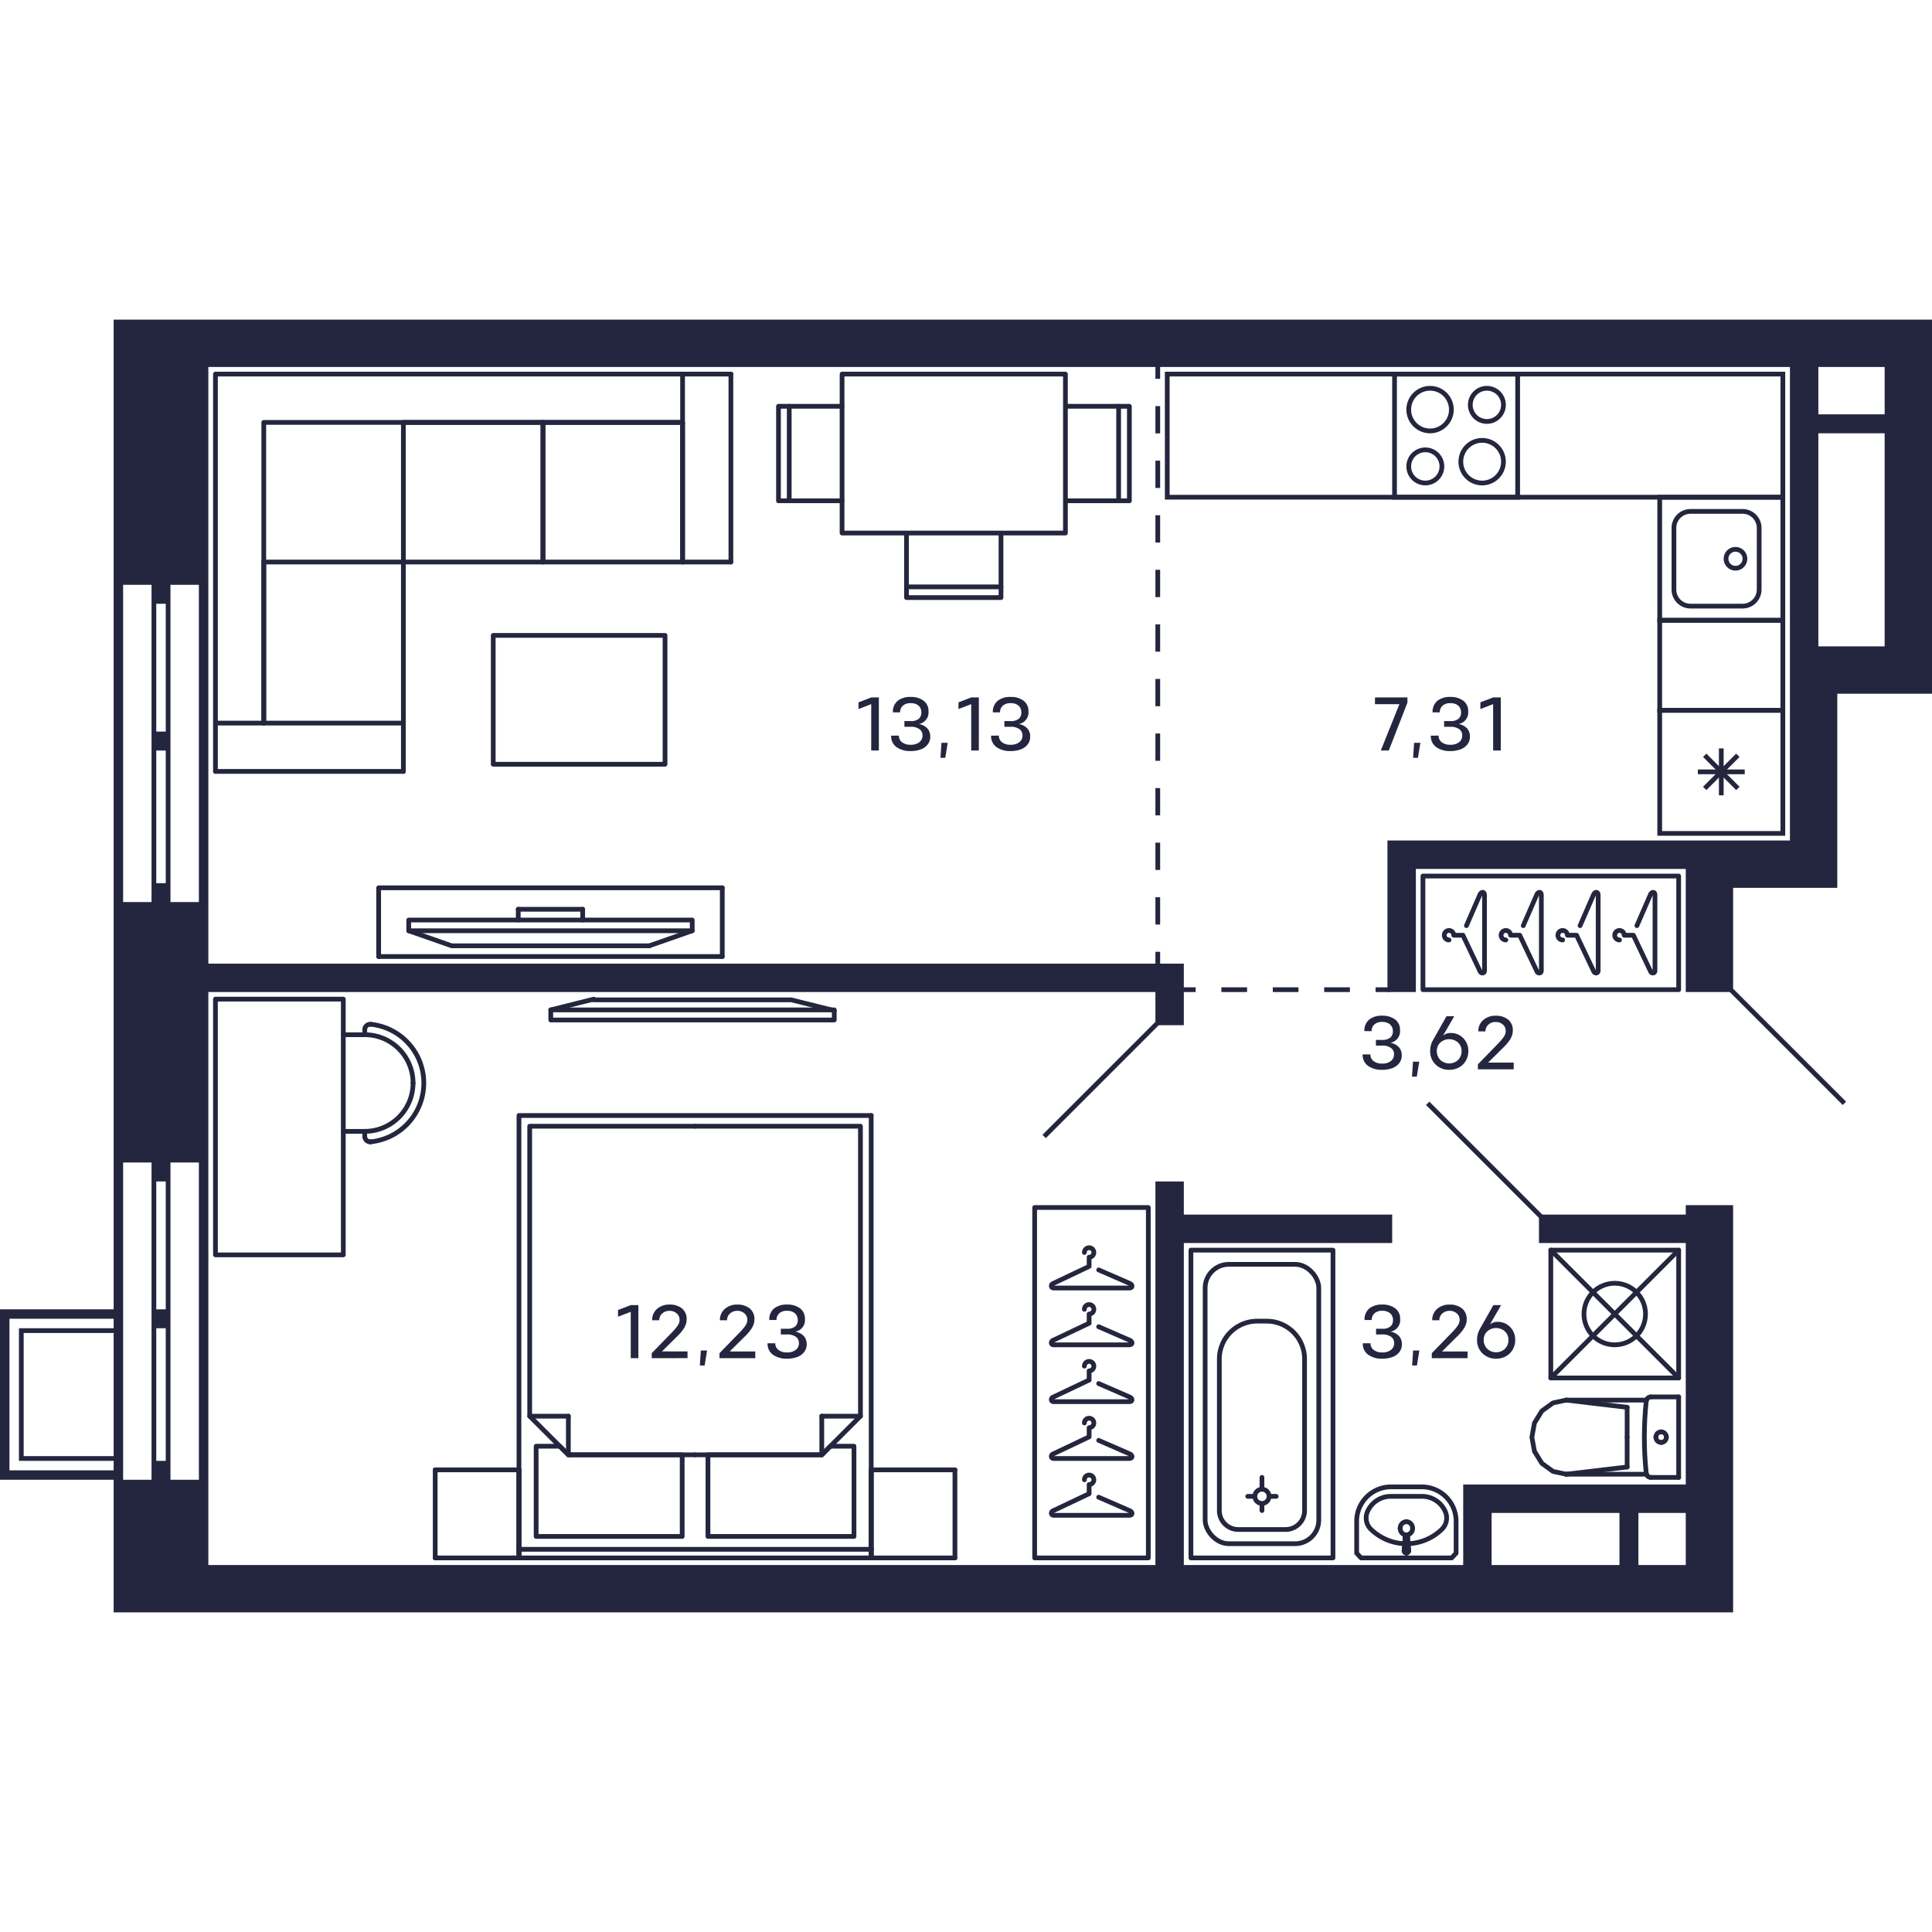 <svg xmlns="http://www.w3.org/2000/svg"   viewBox="0 0 408 273" width="200" height="200">
  <title>C-1-2_25-28fl_6_m</title>
  <g id="Слой_2" data-name="Слой 2">
    <g id="C-1-2_25-28fl_6_m">
      <g id="m">
        <g>
          <rect x="300.5" y="117.5" width="54" height="24" fill="none" stroke="#24263e" stroke-linecap="round" stroke-linejoin="round"/>
          <path d="M333.681,127.979,336.5,121.5c.235-.657.969-.817,1,0v16c0,.577-.757.7-1,0l-3.562-7.5H331a1,1,0,1,0-1,1" fill="none" stroke="#24263e" stroke-linecap="round" stroke-linejoin="round"/>
          <path d="M345.681,127.979,348.5,121.5c.235-.657.969-.817,1,0v16c0,.577-.757.7-1,0l-3.562-7.5H343a1,1,0,1,0-1,1" fill="none" stroke="#24263e" stroke-linecap="round" stroke-linejoin="round"/>
          <path d="M321.681,127.979,324.5,121.5c.235-.657.969-.817,1,0v16c0,.577-.757.7-1,0l-3.562-7.5H319a1,1,0,1,0-1,1" fill="none" stroke="#24263e" stroke-linecap="round" stroke-linejoin="round"/>
          <path d="M309.681,127.979,312.5,121.5c.235-.657.969-.817,1,0v16c0,.577-.757.7-1,0l-3.562-7.5H307a1,1,0,1,0-1,1" fill="none" stroke="#24263e" stroke-linecap="round" stroke-linejoin="round"/>
        </g>
        <g>
          <rect x="218.5" y="187.5" width="24" height="74" fill="none" stroke="#24263e" stroke-linecap="round" stroke-linejoin="round"/>
          <path d="M232.021,236.681,238.5,239.5c.657.235.816.969,0,1h-16c-.577,0-.7-.757,0-1l7.5-3.562V234a1,1,0,1,0-1-1" fill="none" stroke="#24263e" stroke-linecap="round" stroke-linejoin="round"/>
          <path d="M232.021,248.681,238.5,251.5c.657.235.816.969,0,1h-16c-.577,0-.7-.757,0-1l7.5-3.562V246a1,1,0,1,0-1-1" fill="none" stroke="#24263e" stroke-linecap="round" stroke-linejoin="round"/>
          <path d="M232.021,224.681,238.5,227.5c.657.235.816.969,0,1h-16c-.577,0-.7-.757,0-1l7.5-3.562V222a1,1,0,1,0-1-1" fill="none" stroke="#24263e" stroke-linecap="round" stroke-linejoin="round"/>
          <path d="M232.021,212.681,238.5,215.5c.657.235.817.969,0,1h-16c-.577,0-.7-.757,0-1l7.5-3.562V210a1,1,0,1,0-1-1" fill="none" stroke="#24263e" stroke-linecap="round" stroke-linejoin="round"/>
          <path d="M232.021,200.681,238.5,203.5c.657.235.817.969,0,1h-16c-.577,0-.7-.757,0-1l7.5-3.562V198a1,1,0,1,0-1-1" fill="none" stroke="#24263e" stroke-linecap="round" stroke-linejoin="round"/>
        </g>
        <g>
          <line x1="173.544" y1="239.73" x2="173.544" y2="231.566" fill="none" stroke="#24263e" stroke-linecap="round" stroke-linejoin="round"/>
          <line x1="181.708" y1="231.566" x2="173.544" y2="231.566" fill="none" stroke="#24263e" stroke-linecap="round" stroke-linejoin="round"/>
          <polyline points="146.785 239.73 173.544 239.73 181.708 231.566 181.708 170.338 146.785 170.338" fill="none" stroke="#24263e" stroke-linecap="round" stroke-linejoin="round"/>
          <line x1="120.026" y1="239.73" x2="120.026" y2="231.566" fill="none" stroke="#24263e" stroke-linecap="round" stroke-linejoin="round"/>
          <line x1="111.862" y1="231.566" x2="120.026" y2="231.566" fill="none" stroke="#24263e" stroke-linecap="round" stroke-linejoin="round"/>
          <polyline points="146.785 170.338 111.862 170.338 111.862 231.566 120.026 239.73 146.785 239.73" fill="none" stroke="#24263e" stroke-linecap="round" stroke-linejoin="round"/>
          <polyline points="149.506 239.73 149.506 256.965 180.347 256.965 180.347 237.916 175.358 237.916 173.544 239.73 149.506 239.73" fill="none" stroke="#24263e" stroke-linecap="round" stroke-linejoin="round"/>
          <polyline points="120.026 239.73 118.212 237.916 113.223 237.916 113.223 256.965 144.064 256.965 144.064 239.73 120.026 239.73" fill="none" stroke="#24263e" stroke-linecap="round" stroke-linejoin="round"/>
          <line x1="201.664" y1="242.905" x2="201.664" y2="261.5" fill="none" stroke="#24263e" stroke-linecap="round" stroke-linejoin="round"/>
          <line x1="201.664" y1="242.905" x2="183.976" y2="242.905" fill="none" stroke="#24263e" stroke-linecap="round" stroke-linejoin="round"/>
          <line x1="183.976" y1="242.905" x2="183.976" y2="261.5" fill="none" stroke="#24263e" stroke-linecap="round" stroke-linejoin="round"/>
          <line x1="183.976" y1="261.5" x2="201.664" y2="261.5" fill="none" stroke="#24263e" stroke-linecap="round" stroke-linejoin="round"/>
          <line x1="109.595" y1="242.905" x2="109.595" y2="261.5" fill="none" stroke="#24263e" stroke-linecap="round" stroke-linejoin="round"/>
          <line x1="109.595" y1="242.905" x2="91.906" y2="242.905" fill="none" stroke="#24263e" stroke-linecap="round" stroke-linejoin="round"/>
          <line x1="91.906" y1="242.905" x2="91.906" y2="261.5" fill="none" stroke="#24263e" stroke-linecap="round" stroke-linejoin="round"/>
          <line x1="91.906" y1="261.5" x2="109.595" y2="261.5" fill="none" stroke="#24263e" stroke-linecap="round" stroke-linejoin="round"/>
          <line x1="183.976" y1="242.905" x2="183.976" y2="261.5" fill="none" stroke="#24263e" stroke-linecap="round" stroke-linejoin="round"/>
          <line x1="109.595" y1="261.5" x2="109.595" y2="242.905" fill="none" stroke="#24263e" stroke-linecap="round" stroke-linejoin="round"/>
          <polyline points="109.595 261.5 109.595 168.07 183.976 168.07" fill="none" stroke="#24263e" stroke-linecap="round" stroke-linejoin="round"/>
          <line x1="183.976" y1="168.07" x2="183.976" y2="261.5" fill="none" stroke="#24263e" stroke-linecap="round" stroke-linejoin="round"/>
          <line x1="183.976" y1="261.5" x2="109.595" y2="261.5" fill="none" stroke="#24263e" stroke-linecap="round" stroke-linejoin="round"/>
          <line x1="109.502" y1="259.686" x2="184.069" y2="259.686" fill="none" stroke="#24263e" stroke-linecap="round" stroke-linejoin="round"/>
        </g>
        <g>
          <polyline points="176.181 147.902 116.313 147.902 116.313 145.768 176.181 145.768 176.181 147.902" fill="none" stroke="#24263e" stroke-linecap="round" stroke-linejoin="round"/>
          <line x1="125.384" y1="143.5" x2="116.313" y2="145.768" fill="none" stroke="#24263e" stroke-linecap="round" stroke-linejoin="round"/>
          <polyline points="125.384 143.65 167.11 143.65 176.181 145.917" fill="none" stroke="#24263e" stroke-linecap="round" stroke-linejoin="round"/>
        </g>
        <g>
          <line x1="109.444" y1="126.79" x2="109.444" y2="124.522" fill="none" stroke="#24263e" stroke-linecap="round" stroke-linejoin="round"/>
          <line x1="137.11" y1="132.232" x2="146.181" y2="129.058" fill="none" stroke="#24263e" stroke-linecap="round" stroke-linejoin="round"/>
          <polyline points="137.11 132.232 95.384 132.232 86.313 129.058" fill="none" stroke="#24263e" stroke-linecap="round" stroke-linejoin="round"/>
          <polyline points="86.313 126.79 146.181 126.79 146.181 129.058 86.313 129.058 86.313 126.79" fill="none" stroke="#24263e" stroke-linecap="round" stroke-linejoin="round"/>
          <line x1="152.53" y1="134.5" x2="152.53" y2="119.987" fill="none" stroke="#24263e" stroke-linecap="round" stroke-linejoin="round"/>
          <polyline points="152.53 119.987 79.964 119.987 79.964 134.5" fill="none" stroke="#24263e" stroke-linecap="round" stroke-linejoin="round"/>
          <line x1="79.964" y1="134.5" x2="152.53" y2="134.5" fill="none" stroke="#24263e" stroke-linecap="round" stroke-linejoin="round"/>
          <line x1="109.444" y1="124.522" x2="123.05" y2="124.522" fill="none" stroke="#24263e" stroke-linecap="round" stroke-linejoin="round"/>
          <line x1="123.05" y1="126.79" x2="123.05" y2="124.522" fill="none" stroke="#24263e" stroke-linecap="round" stroke-linejoin="round"/>
        </g>
        <g>
          <polyline points="154.35 51.185 144.146 51.185 144.146 11.5" fill="none" stroke="#24263e" stroke-linecap="round" stroke-linejoin="round"/>
          <line x1="85.185" y1="95.406" x2="85.185" y2="85.201" fill="none" stroke="#24263e" stroke-linecap="round" stroke-linejoin="round"/>
          <line x1="85.185" y1="85.201" x2="45.5" y2="85.201" fill="none" stroke="#24263e" stroke-linecap="round" stroke-linejoin="round"/>
          <polyline points="144.146 51.185 144.146 21.705 114.665 21.705 114.665 51.185" fill="none" stroke="#24263e" stroke-linecap="round" stroke-linejoin="round"/>
          <polyline points="114.665 51.185 114.665 21.705 85.185 21.705 85.185 51.185" fill="none" stroke="#24263e" stroke-linecap="round" stroke-linejoin="round"/>
          <line x1="55.705" y1="51.185" x2="55.705" y2="85.201" fill="none" stroke="#24263e" stroke-linecap="round" stroke-linejoin="round"/>
          <line x1="55.705" y1="51.185" x2="85.185" y2="51.185" fill="none" stroke="#24263e" stroke-linecap="round" stroke-linejoin="round"/>
          <line x1="85.185" y1="85.201" x2="85.185" y2="51.185" fill="none" stroke="#24263e" stroke-linecap="round" stroke-linejoin="round"/>
          <polyline points="85.185 51.185 114.665 51.185 144.146 51.185" fill="none" stroke="#24263e" stroke-linecap="round" stroke-linejoin="round"/>
          <line x1="154.35" y1="11.5" x2="154.35" y2="51.185" fill="none" stroke="#24263e" stroke-linecap="round" stroke-linejoin="round"/>
          <line x1="45.5" y1="95.406" x2="85.185" y2="95.406" fill="none" stroke="#24263e" stroke-linecap="round" stroke-linejoin="round"/>
          <polyline points="45.5 95.406 45.5 11.5 154.35 11.5" fill="none" stroke="#24263e" stroke-linecap="round" stroke-linejoin="round"/>
          <polyline points="55.705 85.201 55.705 21.705 144.146 21.705" fill="none" stroke="#24263e" stroke-linecap="round" stroke-linejoin="round"/>
        </g>
        <polyline points="140.445 66.681 104.161 66.681 104.161 93.894 140.445 93.894 140.445 66.681 104.161 66.681 104.161 93.894" fill="none" stroke="#24263e" stroke-linecap="round" stroke-linejoin="round"/>
        <g>
          <polyline points="177.827 45.062 224.996 45.062 224.996 11.5 177.827 11.5 177.827 45.062" fill="none" stroke="#24263e" stroke-linecap="round" stroke-linejoin="round"/>
          <line x1="236.232" y1="38.259" x2="236.232" y2="18.303" fill="none" stroke="#24263e" stroke-linecap="round" stroke-linejoin="round"/>
          <polyline points="225.102 18.303 238.5 18.303 238.5 38.259 225.102 38.259" fill="none" stroke="#24263e" stroke-linecap="round" stroke-linejoin="round"/>
          <line x1="166.67" y1="38.259" x2="166.67" y2="18.303" fill="none" stroke="#24263e" stroke-linecap="round" stroke-linejoin="round"/>
          <polyline points="177.801 18.303 164.402 18.303 164.402 38.259 177.801 38.259" fill="none" stroke="#24263e" stroke-linecap="round" stroke-linejoin="round"/>
          <line x1="211.39" y1="56.431" x2="191.434" y2="56.431" fill="none" stroke="#24263e" stroke-linecap="round" stroke-linejoin="round"/>
          <polyline points="191.434 45.301 191.434 58.699 211.39 58.699 211.39 45.301" fill="none" stroke="#24263e" stroke-linecap="round" stroke-linejoin="round"/>
        </g>
        <g>
          <path d="M87.231,161.217a10.2,10.2,0,0,0-10.2-10.205" fill="none" stroke="#24263e" stroke-linecap="round" stroke-linejoin="round"/>
          <path d="M77.027,171.421a10.2,10.2,0,0,0,10.2-10.2" fill="none" stroke="#24263e" stroke-linecap="round" stroke-linejoin="round"/>
          <line x1="77.027" y1="151.012" x2="72.5" y2="151.012" fill="none" stroke="#24263e" stroke-linecap="round" stroke-linejoin="round"/>
          <line x1="72.5" y1="171.421" x2="77.027" y2="171.421" fill="none" stroke="#24263e" stroke-linecap="round" stroke-linejoin="round"/>
          <path d="M77.033,149.84a1.166,1.166,0,0,0-.006.118" fill="none" stroke="#24263e" stroke-linecap="round" stroke-linejoin="round"/>
          <path d="M78.3,148.809a1.155,1.155,0,0,0-1.266,1.031" fill="none" stroke="#24263e" stroke-linecap="round" stroke-linejoin="round"/>
          <line x1="77.027" y1="149.958" x2="77.027" y2="151.012" fill="none" stroke="#24263e" stroke-linecap="round" stroke-linejoin="round"/>
          <path d="M78.182,173.63a1.146,1.146,0,0,0,.117-.006" fill="none" stroke="#24263e" stroke-linecap="round" stroke-linejoin="round"/>
          <path d="M77.027,172.475a1.155,1.155,0,0,0,1.155,1.155" fill="none" stroke="#24263e" stroke-linecap="round" stroke-linejoin="round"/>
          <line x1="77.027" y1="171.421" x2="77.027" y2="172.475" fill="none" stroke="#24263e" stroke-linecap="round" stroke-linejoin="round"/>
          <path d="M89.434,159.944A12.474,12.474,0,0,0,78.3,148.809" fill="none" stroke="#24263e" stroke-linecap="round" stroke-linejoin="round"/>
          <path d="M89.434,159.944A12.472,12.472,0,0,1,78.3,173.624" fill="none" stroke="#24263e" stroke-linecap="round" stroke-linejoin="round"/>
          <polyline points="72.5 143.5 72.5 197.5 45.5 197.5 45.5 143.5 72.5 143.5" fill="none" stroke="#24263e" stroke-linecap="round" stroke-linejoin="round"/>
        </g>
      </g>
      <g id="sant">
        <g>
          <path d="M320,12V37H295V12h25m1-1H294V38h27V11Z" fill="#24263d"/>
          <path d="M301,28a3,3,0,1,1-3,3,3,3,0,0,1,3-3m0-1a4,4,0,1,0,4,4,4,4,0,0,0-4-4Z" fill="#24263d"/>
          <path d="M314,15a3,3,0,1,1-3,3,3,3,0,0,1,3-3m0-1a4,4,0,1,0,4,4,4,4,0,0,0-4-4Z" fill="#24263d"/>
          <path d="M313,26a4,4,0,1,1-4,4,4,4,0,0,1,4-4m0-1a5,5,0,1,0,5,5,5,5,0,0,0-5-5Z" fill="#24263d"/>
          <path d="M302,15a4,4,0,1,1-4,4,4,4,0,0,1,4-4m0-1a5,5,0,1,0,5,5,5,5,0,0,0-5-5Z" fill="#24263d"/>
        </g>
        <g>
          <path d="M376,38V63H351V38h25m1-1H350V64h27V37Z" fill="#24263d"/>
          <path d="M368,41a3,3,0,0,1,3,3V57a3,3,0,0,1-3,3H357a3,3,0,0,1-3-3V44a3,3,0,0,1,3-3h11m0-1H357a4,4,0,0,0-4,4V57a4,4,0,0,0,4,4h11a4,4,0,0,0,4-4V44a4,4,0,0,0-4-4Z" fill="#24263d"/>
          <circle cx="366.5" cy="50.5" r="2" fill="none" stroke="#24263d" stroke-miterlimit="10"/>
        </g>
        <path d="M376,12V37H247V12H376m1-1H246V38H377V11Z" fill="#24263d"/>
        <g>
          <path d="M376,83v25H351V83h25m1-1H350v27h27V82Z" fill="#24263d"/>
          <line x1="360" y1="99" x2="367" y2="92" fill="none" stroke="#24263d" stroke-miterlimit="10"/>
          <line x1="367" y1="99" x2="360" y2="92" fill="none" stroke="#24263d" stroke-miterlimit="10"/>
          <line x1="363.5" y1="100.45" x2="363.5" y2="90.551" fill="none" stroke="#24263d" stroke-miterlimit="10"/>
          <line x1="368.45" y1="95.5" x2="358.55" y2="95.5" fill="none" stroke="#24263d" stroke-miterlimit="10"/>
        </g>
        <path d="M376,64V82H351V64h25m1-1H350V83h27V63Z" fill="#24263d"/>
        <g>
          <line x1="343.617" y1="236" x2="343.617" y2="229.697" fill="none" stroke="#24263d" stroke-linecap="round" stroke-linejoin="round"/>
          <line x1="354.5" y1="227.5" x2="348.635" y2="227.5" fill="none" stroke="#24263d" stroke-linecap="round" stroke-linejoin="round"/>
          <polyline points="330.729 228.174 327.963 228.769 325.617 230.466 324.05 233.005 323.5 236 324.05 238.995 325.617 241.534 327.963 243.231 330.729 243.826" fill="none" stroke="#24263d" stroke-linecap="round" stroke-linejoin="round"/>
          <line x1="354.5" y1="244.5" x2="348.635" y2="244.5" fill="none" stroke="#24263d" stroke-linecap="round" stroke-linejoin="round"/>
          <polyline points="348.635 227.5 348.455 227.516 348.282 227.565 348.12 227.645 347.976 227.752 347.853 227.884 347.756 228.036 347.689 228.203 347.653 228.379" fill="none" stroke="#24263d" stroke-linecap="round" stroke-linejoin="round"/>
          <line x1="347.698" y1="243.826" x2="330.729" y2="243.826" fill="none" stroke="#24263d" stroke-linecap="round" stroke-linejoin="round"/>
          <polyline points="347.653 228.379 347.478 230.279 347.353 232.182 347.278 234.088 347.252 235.996 347.277 237.903 347.352 239.809 347.477 241.712 347.652 243.612" fill="none" stroke="#24263d" stroke-linecap="round" stroke-linejoin="round"/>
          <line x1="330.75" y1="228.174" x2="343.617" y2="229.697" fill="none" stroke="#24263d" stroke-linecap="round" stroke-linejoin="round"/>
          <line x1="330.75" y1="243.826" x2="343.617" y2="242.303" fill="none" stroke="#24263d" stroke-linecap="round" stroke-linejoin="round"/>
          <line x1="343.617" y1="236" x2="343.617" y2="242.303" fill="none" stroke="#24263d" stroke-linecap="round" stroke-linejoin="round"/>
          <line x1="347.689" y1="228.174" x2="330.729" y2="228.174" fill="none" stroke="#24263d" stroke-linecap="round" stroke-linejoin="round"/>
          <polyline points="347.652 243.612 347.687 243.79 347.753 243.958 347.85 244.112 347.972 244.245 348.117 244.354 348.28 244.434 348.454 244.483 348.635 244.5" fill="none" stroke="#24263d" stroke-linecap="round" stroke-linejoin="round"/>
          <line x1="354.5" y1="227.5" x2="354.5" y2="244.5" fill="none" stroke="#24263d" stroke-linecap="round" stroke-linejoin="round"/>
          <path d="M349.691,236a1.113,1.113,0,0,0,1.108,1.118" fill="none" stroke="#24263d" stroke-linecap="round" stroke-linejoin="round"/>
          <path d="M350.8,234.882A1.113,1.113,0,0,0,349.691,236" fill="none" stroke="#24263d" stroke-linecap="round" stroke-linejoin="round"/>
          <path d="M351.906,236a1.112,1.112,0,0,0-1.107-1.118" fill="none" stroke="#24263d" stroke-linecap="round" stroke-linejoin="round"/>
          <path d="M350.8,237.118A1.112,1.112,0,0,0,351.906,236" fill="none" stroke="#24263d" stroke-linecap="round" stroke-linejoin="round"/>
        </g>
        <g>
          <rect x="327.5" y="196.5" width="27" height="27" fill="none" stroke="#24263d" stroke-linecap="round" stroke-linejoin="round"/>
          <circle cx="341" cy="210" r="6.5" fill="none" stroke="#24263d" stroke-linecap="round" stroke-linejoin="round"/>
          <line x1="327.5" y1="223.5" x2="354.5" y2="196.5" fill="none" stroke="#24263d" stroke-linecap="round" stroke-linejoin="round"/>
          <line x1="327.5" y1="196.5" x2="354.5" y2="223.5" fill="none" stroke="#24263d" stroke-linecap="round" stroke-linejoin="round"/>
        </g>
        <g>
          <circle cx="266.5" cy="248.5" r="1.5" fill="none" stroke="#24263d" stroke-linecap="round" stroke-linejoin="round"/>
          <rect x="251.5" y="196.5" width="30" height="65" fill="none" stroke="#24263d" stroke-linecap="round" stroke-linejoin="round"/>
          <line x1="266.5" y1="250.5" x2="266.5" y2="251.5" fill="none" stroke="#24263d" stroke-linecap="round" stroke-linejoin="round"/>
          <line x1="266.5" y1="246.5" x2="266.5" y2="244.5" fill="none" stroke="#24263d" stroke-linecap="round" stroke-linejoin="round"/>
          <line x1="268.5" y1="248.5" x2="269.5" y2="248.5" fill="none" stroke="#24263d" stroke-linecap="round" stroke-linejoin="round"/>
          <line x1="264.5" y1="248.5" x2="263.5" y2="248.5" fill="none" stroke="#24263d" stroke-linecap="round" stroke-linejoin="round"/>
          <rect x="254.5" y="199.5" width="24" height="59" rx="5" fill="none" stroke="#24263d" stroke-linecap="round" stroke-linejoin="round"/>
          <path d="M267.5,211.5h-2a8,8,0,0,0-8,8v32a4,4,0,0,0,4,4h10a4,4,0,0,0,4-4v-32A8,8,0,0,0,267.5,211.5Z" fill="none" stroke="#24263d" stroke-linecap="round" stroke-linejoin="round"/>
        </g>
        <g>
          <line x1="296.528" y1="259.948" x2="296.77" y2="257.04" fill="none" stroke="#24263d" stroke-linecap="round" stroke-linejoin="round"/>
          <path d="M297.464,260.038a.538.538,0,0,0,0-.179" fill="none" stroke="#24263d" stroke-linecap="round" stroke-linejoin="round"/>
          <path d="M296.917,260.446a.476.476,0,0,0,.547-.408" fill="none" stroke="#24263d" stroke-linecap="round" stroke-linejoin="round"/>
          <path d="M296.536,259.859a.5.5,0,0,0,.381.587" fill="none" stroke="#24263d" stroke-linecap="round" stroke-linejoin="round"/>
          <path d="M297,253.85a1.356,1.356,0,0,0-1.307,1.4" fill="none" stroke="#24263d" stroke-linecap="round" stroke-linejoin="round"/>
          <path d="M298.307,255.25a1.356,1.356,0,0,0-1.307-1.4" fill="none" stroke="#24263d" stroke-linecap="round" stroke-linejoin="round"/>
          <path d="M297,256.65a1.356,1.356,0,0,0,1.307-1.4" fill="none" stroke="#24263d" stroke-linecap="round" stroke-linejoin="round"/>
          <path d="M295.693,255.25a1.356,1.356,0,0,0,1.307,1.4" fill="none" stroke="#24263d" stroke-linecap="round" stroke-linejoin="round"/>
          <path d="M297,256.882c-.127,0-.23.071-.23.158" fill="none" stroke="#24263d" stroke-linecap="round" stroke-linejoin="round"/>
          <path d="M297.23,257.04c0-.087-.1-.158-.23-.158" fill="none" stroke="#24263d" stroke-linecap="round" stroke-linejoin="round"/>
          <line x1="297.472" y1="259.948" x2="297.23" y2="257.04" fill="none" stroke="#24263d" stroke-linecap="round" stroke-linejoin="round"/>
          <line x1="297.472" y1="259.948" x2="297.23" y2="257.04" fill="none" stroke="#24263d" stroke-linecap="round" stroke-linejoin="round"/>
          <path d="M296.894,256.907a.26.26,0,0,0-.124.133" fill="none" stroke="#24263d" stroke-linecap="round" stroke-linejoin="round"/>
          <path d="M297.23,257.04a.247.247,0,0,0-.336-.133" fill="none" stroke="#24263d" stroke-linecap="round" stroke-linejoin="round"/>
          <polyline points="296.77 257.04 296.536 259.859 296.528 259.948" fill="none" stroke="#24263d" stroke-linecap="round" stroke-linejoin="round"/>
          <path d="M297.472,259.948a.535.535,0,0,0-.008-.089" fill="none" stroke="#24263d" stroke-linecap="round" stroke-linejoin="round"/>
          <path d="M297,260.454a.491.491,0,0,0,.472-.506" fill="none" stroke="#24263d" stroke-linecap="round" stroke-linejoin="round"/>
          <path d="M296.528,259.948a.491.491,0,0,0,.472.506" fill="none" stroke="#24263d" stroke-linecap="round" stroke-linejoin="round"/>
          <path d="M293.5,246.5a7.263,7.263,0,0,0-7,7.5h0v6.5l.933,1h19.134l.933-1V254a7.263,7.263,0,0,0-7-7.5h-7Z" fill="none" stroke="#24263d" stroke-linecap="round" stroke-linejoin="round"/>
          <path d="M297.36,258.5a10.8,10.8,0,0,0,7.147-3.063,3.328,3.328,0,0,0,.692-3.758,5.354,5.354,0,0,0-4.847-3.179h-6.7a5.354,5.354,0,0,0-4.847,3.179,3.328,3.328,0,0,0,.692,3.758,10.8,10.8,0,0,0,7.147,3.063Z" fill="none" stroke="#24263d" stroke-linecap="round" stroke-linejoin="round"/>
        </g>
      </g>
      <g id="d">
        <line x1="244.5" y1="148.5" x2="220.5" y2="172.5" fill="none" stroke="#24263f" stroke-miterlimit="10"/>
        <line x1="325.5" y1="189.5" x2="301.5" y2="165.5" fill="none" stroke="#24263f" stroke-miterlimit="10"/>
        <g>
          <line x1="244.5" y1="136.5" x2="244.5" y2="133.5" fill="none" stroke="#24263f" stroke-miterlimit="10"/>
          <line x1="244.5" y1="127.738" x2="244.5" y2="15.381" fill="none" stroke="#24263f" stroke-miterlimit="10" stroke-dasharray="5.762 5.762"/>
          <line x1="244.5" y1="12.5" x2="244.5" y2="9.5" fill="none" stroke="#24263f" stroke-miterlimit="10"/>
        </g>
        <line x1="365.5" y1="141.5" x2="389.5" y2="165.5" fill="none" stroke="#24263f" stroke-miterlimit="10"/>
        <g>
          <line x1="249.5" y1="141.5" x2="252.5" y2="141.5" fill="none" stroke="#24263f" stroke-miterlimit="10"/>
          <line x1="257.929" y1="141.5" x2="287.786" y2="141.5" fill="none" stroke="#24263f" stroke-miterlimit="10" stroke-dasharray="5.429 5.429"/>
          <line x1="290.5" y1="141.5" x2="293.5" y2="141.5" fill="none" stroke="#24263f" stroke-miterlimit="10"/>
        </g>
      </g>
      <g id="s">
        <path d="M398,0H24V209H0v36H24v28H366V187H356v2H325v6h31v51H309v17H250V195h44v-6H250v-7h-6v81H44V142H244v7h6V136H44V10H378V110H293v32h6V116h57v26h10V120h22V79h20V0ZM24,240H5V214H24Zm0-27H4v28H24v2H2V211H24Zm8-31v63H26V178h6ZM32,60v63H26V56h6Zm3,181H33V213h2Zm0-32H33V182h2Zm0-90H33V91h2Zm0-32H33V60h2Zm7,158H36V178h6Zm0-122H36V56h6ZM346,252h10v11H346Zm-31,0h27v11H315ZM398,69H384V24h14Zm0-49H384V10h14Z" fill="#24263f"/>
      </g>
      <g id="t">
        <g>
          <path d="M134.813,219.316H133.2v-9.785l-2.688,1.033v-1.416l2.688-1.033h1.616Z" fill="#24263f"/>
          <path d="M137.629,219.316v-1.048l3.712-3.816q.631-.64.936-.972t.648-.781a3.021,3.021,0,0,0,.468-.8,2.039,2.039,0,0,0,.116-.728,1.705,1.705,0,0,0-.616-1.32,2.226,2.226,0,0,0-1.512-.528,2.2,2.2,0,0,0-1.528.556,1.866,1.866,0,0,0-.624,1.436l-1.512-.007a3.075,3.075,0,0,1,1.032-2.389A3.82,3.82,0,0,1,141.4,208a3.982,3.982,0,0,1,2.616.812,2.824,2.824,0,0,1,.992,2.291,3.164,3.164,0,0,1-.18,1.092,4.2,4.2,0,0,1-.556,1.057,10.028,10.028,0,0,1-.728.912q-.36.4-.88.884l-2.872,2.848h5.4v1.416Z" fill="#24263f"/>
          <path d="M148,217.7h1.32l-.512,3.16h-1.016Z" fill="#24263f"/>
          <path d="M151.941,219.316v-1.048l3.712-3.816q.632-.64.936-.972c.2-.221.418-.482.648-.781a3.021,3.021,0,0,0,.468-.8,2.039,2.039,0,0,0,.116-.728,1.705,1.705,0,0,0-.616-1.32,2.226,2.226,0,0,0-1.512-.528,2.2,2.2,0,0,0-1.528.556,1.866,1.866,0,0,0-.624,1.436l-1.512-.007a3.075,3.075,0,0,1,1.032-2.389,3.82,3.82,0,0,1,2.648-.916,3.982,3.982,0,0,1,2.616.812,2.824,2.824,0,0,1,.992,2.291,3.164,3.164,0,0,1-.18,1.092,4.2,4.2,0,0,1-.556,1.057,10.028,10.028,0,0,1-.728.912q-.36.4-.88.884L154.1,217.9h5.4v1.416Z" fill="#24263f"/>
          <path d="M163.725,216.172a1.716,1.716,0,0,0,.656,1.4,2.8,2.8,0,0,0,1.816.531,2.881,2.881,0,0,0,1.844-.527,1.746,1.746,0,0,0,.676-1.4,1.573,1.573,0,0,0-.648-1.367,3.07,3.07,0,0,0-1.872-.5h-1.3l-.008-1.2H166.2a2.577,2.577,0,0,0,1.724-.483,1.7,1.7,0,0,0,.548-1.372,1.852,1.852,0,0,0-.6-1.412,2.42,2.42,0,0,0-1.672-.524,2.316,2.316,0,0,0-1.644.535,1.841,1.841,0,0,0-.572,1.409l-1.52-.008a2.963,2.963,0,0,1,1-2.428A4.16,4.16,0,0,1,166.2,208a4.389,4.389,0,0,1,2.756.8,2.673,2.673,0,0,1,1.028,2.244,2.458,2.458,0,0,1-2.048,2.672,3.226,3.226,0,0,1,1.8.916,2.5,2.5,0,0,1,.616,1.756,2.6,2.6,0,0,1-.552,1.66,3.263,3.263,0,0,1-1.48,1.04,6.159,6.159,0,0,1-2.12.34,4.889,4.889,0,0,1-2.968-.836,2.81,2.81,0,0,1-1.136-2.412Z" fill="#24263f"/>
        </g>
        <g>
          <path d="M185.6,90.988h-1.617V81.2L181.3,82.236V80.82l2.688-1.033H185.6Z" fill="#24263f"/>
          <path d="M189.825,87.844a1.716,1.716,0,0,0,.656,1.4,2.8,2.8,0,0,0,1.816.531,2.881,2.881,0,0,0,1.844-.527,1.748,1.748,0,0,0,.676-1.4,1.574,1.574,0,0,0-.648-1.368,3.076,3.076,0,0,0-1.872-.5h-1.3l-.008-1.2H192.3a2.577,2.577,0,0,0,1.724-.483,1.7,1.7,0,0,0,.548-1.372,1.852,1.852,0,0,0-.6-1.412A2.418,2.418,0,0,0,192.3,81a2.316,2.316,0,0,0-1.644.535,1.839,1.839,0,0,0-.572,1.408l-1.52-.007a2.966,2.966,0,0,1,1-2.428,4.16,4.16,0,0,1,2.732-.828,4.383,4.383,0,0,1,2.756.8,2.673,2.673,0,0,1,1.028,2.244,2.458,2.458,0,0,1-2.048,2.672,3.226,3.226,0,0,1,1.8.916,2.5,2.5,0,0,1,.616,1.756,2.6,2.6,0,0,1-.552,1.66,3.263,3.263,0,0,1-1.48,1.04,6.159,6.159,0,0,1-2.12.34,4.889,4.889,0,0,1-2.968-.836,2.81,2.81,0,0,1-1.136-2.412Z" fill="#24263f"/>
          <path d="M198.817,89.371h1.32l-.512,3.16h-1.016Z" fill="#24263f"/>
          <path d="M206.713,90.988H205.1V81.2l-2.688,1.033V80.82l2.688-1.033h1.616Z" fill="#24263f"/>
          <path d="M210.937,87.844a1.716,1.716,0,0,0,.656,1.4,2.8,2.8,0,0,0,1.816.531,2.881,2.881,0,0,0,1.844-.527,1.748,1.748,0,0,0,.676-1.4,1.577,1.577,0,0,0-.648-1.368,3.076,3.076,0,0,0-1.872-.5h-1.3l-.007-1.2h1.312a2.577,2.577,0,0,0,1.724-.483,1.706,1.706,0,0,0,.548-1.372,1.852,1.852,0,0,0-.6-1.412A2.42,2.42,0,0,0,213.409,81a2.316,2.316,0,0,0-1.644.535,1.839,1.839,0,0,0-.572,1.408l-1.52-.007a2.963,2.963,0,0,1,1-2.428,4.16,4.16,0,0,1,2.732-.828,4.385,4.385,0,0,1,2.756.8,2.673,2.673,0,0,1,1.028,2.244,2.458,2.458,0,0,1-2.048,2.672,3.226,3.226,0,0,1,1.8.916,2.508,2.508,0,0,1,.616,1.756,2.6,2.6,0,0,1-.552,1.66,3.268,3.268,0,0,1-1.48,1.04,6.159,6.159,0,0,1-2.12.34,4.889,4.889,0,0,1-2.968-.836,2.81,2.81,0,0,1-1.136-2.412Z" fill="#24263f"/>
        </g>
        <g>
          <path d="M289.4,155.171a1.714,1.714,0,0,0,.657,1.4,2.8,2.8,0,0,0,1.816.533,2.877,2.877,0,0,0,1.844-.528,1.749,1.749,0,0,0,.676-1.4,1.578,1.578,0,0,0-.648-1.368,3.076,3.076,0,0,0-1.872-.5h-1.305l-.007-1.2h1.312a2.584,2.584,0,0,0,1.724-.484,1.7,1.7,0,0,0,.548-1.372,1.846,1.846,0,0,0-.6-1.411,2.416,2.416,0,0,0-1.671-.526,2.321,2.321,0,0,0-1.645.537,1.842,1.842,0,0,0-.571,1.409l-1.52-.009a2.963,2.963,0,0,1,1-2.428,4.166,4.166,0,0,1,2.732-.828,4.388,4.388,0,0,1,2.755.8,2.674,2.674,0,0,1,1.029,2.244,2.458,2.458,0,0,1-2.049,2.672,3.219,3.219,0,0,1,1.8.916,2.509,2.509,0,0,1,.615,1.756,2.6,2.6,0,0,1-.551,1.66,3.274,3.274,0,0,1-1.48,1.04,6.159,6.159,0,0,1-2.12.34,4.886,4.886,0,0,1-2.968-.836,2.811,2.811,0,0,1-1.136-2.412Z" fill="#24263f"/>
          <path d="M298.394,156.7h1.32l-.512,3.16h-1.016Z" fill="#24263f"/>
          <path d="M306.377,150.65a3.541,3.541,0,0,1,2.64,1.093,3.746,3.746,0,0,1,1.065,2.724,3.989,3.989,0,0,1-.529,2.044,3.7,3.7,0,0,1-1.448,1.412,4.205,4.205,0,0,1-2.056.5,3.96,3.96,0,0,1-2.876-1.116,3.8,3.8,0,0,1-1.148-2.844,4.549,4.549,0,0,1,.552-2.233l2.888-5.119h1.64l-2.376,4.112A2.371,2.371,0,0,1,306.377,150.65Zm-2.2,5.693a2.754,2.754,0,0,0,3.732.005,2.588,2.588,0,0,0,.744-1.866,2.378,2.378,0,0,0-.736-1.811,2.805,2.805,0,0,0-3.744,0,2.37,2.37,0,0,0-.744,1.811A2.578,2.578,0,0,0,304.181,156.343Z" fill="#24263f"/>
          <path d="M312.1,158.314v-1.046l3.712-3.817q.632-.641.936-.972t.648-.78a3,3,0,0,0,.468-.8,2.034,2.034,0,0,0,.116-.727,1.7,1.7,0,0,0-.616-1.319,2.219,2.219,0,0,0-1.512-.53,2.2,2.2,0,0,0-1.528.557,1.869,1.869,0,0,0-.624,1.435l-1.512-.007a3.075,3.075,0,0,1,1.032-2.388,3.825,3.825,0,0,1,2.648-.916,3.982,3.982,0,0,1,2.616.811,2.828,2.828,0,0,1,.992,2.293,3.152,3.152,0,0,1-.18,1.092,4.229,4.229,0,0,1-.556,1.056,9.858,9.858,0,0,1-.728.912q-.36.4-.88.884l-2.872,2.847h5.4v1.416Z" fill="#24263f"/>
        </g>
        <g>
          <path d="M289.429,216.172a1.719,1.719,0,0,0,.656,1.4,2.8,2.8,0,0,0,1.816.531,2.886,2.886,0,0,0,1.845-.527,1.742,1.742,0,0,0,.675-1.4,1.57,1.57,0,0,0-.648-1.367,3.065,3.065,0,0,0-1.872-.5h-1.3l-.008-1.2H291.9a2.576,2.576,0,0,0,1.724-.483,1.7,1.7,0,0,0,.548-1.372,1.849,1.849,0,0,0-.6-1.412,2.418,2.418,0,0,0-1.672-.524,2.319,2.319,0,0,0-1.644.535,1.844,1.844,0,0,0-.571,1.409l-1.52-.008a2.966,2.966,0,0,1,1-2.428A4.164,4.164,0,0,1,291.9,208a4.389,4.389,0,0,1,2.756.8,2.671,2.671,0,0,1,1.029,2.244,2.458,2.458,0,0,1-2.049,2.672,3.226,3.226,0,0,1,1.8.916,2.507,2.507,0,0,1,.615,1.756,2.6,2.6,0,0,1-.552,1.66,3.263,3.263,0,0,1-1.48,1.04,6.151,6.151,0,0,1-2.12.34,4.883,4.883,0,0,1-2.967-.836,2.811,2.811,0,0,1-1.137-2.412Z" fill="#24263f"/>
          <path d="M298.421,217.7h1.32l-.512,3.16h-1.016Z" fill="#24263f"/>
          <path d="M302.365,219.316v-1.048l3.712-3.816q.633-.64.936-.972t.648-.781a2.994,2.994,0,0,0,.468-.8,2.039,2.039,0,0,0,.116-.728,1.7,1.7,0,0,0-.616-1.32,2.223,2.223,0,0,0-1.512-.528,2.2,2.2,0,0,0-1.528.556,1.866,1.866,0,0,0-.624,1.436l-1.512-.007a3.075,3.075,0,0,1,1.032-2.389,3.82,3.82,0,0,1,2.648-.916,3.982,3.982,0,0,1,2.616.812,2.824,2.824,0,0,1,.992,2.291,3.117,3.117,0,0,1-.18,1.092,4.168,4.168,0,0,1-.556,1.057,9.858,9.858,0,0,1-.728.912q-.36.4-.88.884l-2.872,2.848h5.4v1.416Z" fill="#24263f"/>
          <path d="M316.277,211.652a3.537,3.537,0,0,1,2.64,1.092,3.749,3.749,0,0,1,1.064,2.724,3.993,3.993,0,0,1-.528,2.044,3.7,3.7,0,0,1-1.448,1.412,4.205,4.205,0,0,1-2.056.5,3.959,3.959,0,0,1-2.876-1.115,3.8,3.8,0,0,1-1.148-2.845,4.537,4.537,0,0,1,.552-2.232l2.888-5.121h1.64l-2.376,4.114A2.366,2.366,0,0,1,316.277,211.652Zm-2.2,5.692a2.75,2.75,0,0,0,3.732,0,2.581,2.581,0,0,0,.744-1.864,2.38,2.38,0,0,0-.736-1.812,2.805,2.805,0,0,0-3.744,0,2.372,2.372,0,0,0-.744,1.812A2.578,2.578,0,0,0,314.081,217.344Z" fill="#24263f"/>
        </g>
        <g>
          <path d="M297.222,80.876l-3.936,10.112H291.6l3.928-9.785h-5.16V79.787h6.856Z" fill="#24263f"/>
          <path d="M298.63,89.371h1.32l-.512,3.16h-1.016Z" fill="#24263f"/>
          <path d="M303.8,87.844a1.719,1.719,0,0,0,.656,1.4,2.8,2.8,0,0,0,1.816.531,2.881,2.881,0,0,0,1.844-.527,1.748,1.748,0,0,0,.676-1.4,1.574,1.574,0,0,0-.648-1.368,3.076,3.076,0,0,0-1.872-.5h-1.3l-.008-1.2h1.312a2.576,2.576,0,0,0,1.724-.483,1.7,1.7,0,0,0,.548-1.372,1.852,1.852,0,0,0-.6-1.412A2.418,2.418,0,0,0,306.27,81a2.316,2.316,0,0,0-1.644.535,1.842,1.842,0,0,0-.572,1.408l-1.52-.007a2.966,2.966,0,0,1,1-2.428,4.162,4.162,0,0,1,2.732-.828,4.383,4.383,0,0,1,2.756.8,2.673,2.673,0,0,1,1.028,2.244,2.458,2.458,0,0,1-2.048,2.672,3.223,3.223,0,0,1,1.8.916,2.5,2.5,0,0,1,.616,1.756,2.6,2.6,0,0,1-.552,1.66,3.263,3.263,0,0,1-1.48,1.04,6.159,6.159,0,0,1-2.12.34,4.889,4.889,0,0,1-2.968-.836,2.81,2.81,0,0,1-1.136-2.412Z" fill="#24263f"/>
          <path d="M316.934,90.988h-1.616V81.2l-2.688,1.033V80.82l2.688-1.033h1.616Z" fill="#24263f"/>
        </g>
      </g>
    </g>
  </g>
</svg>
